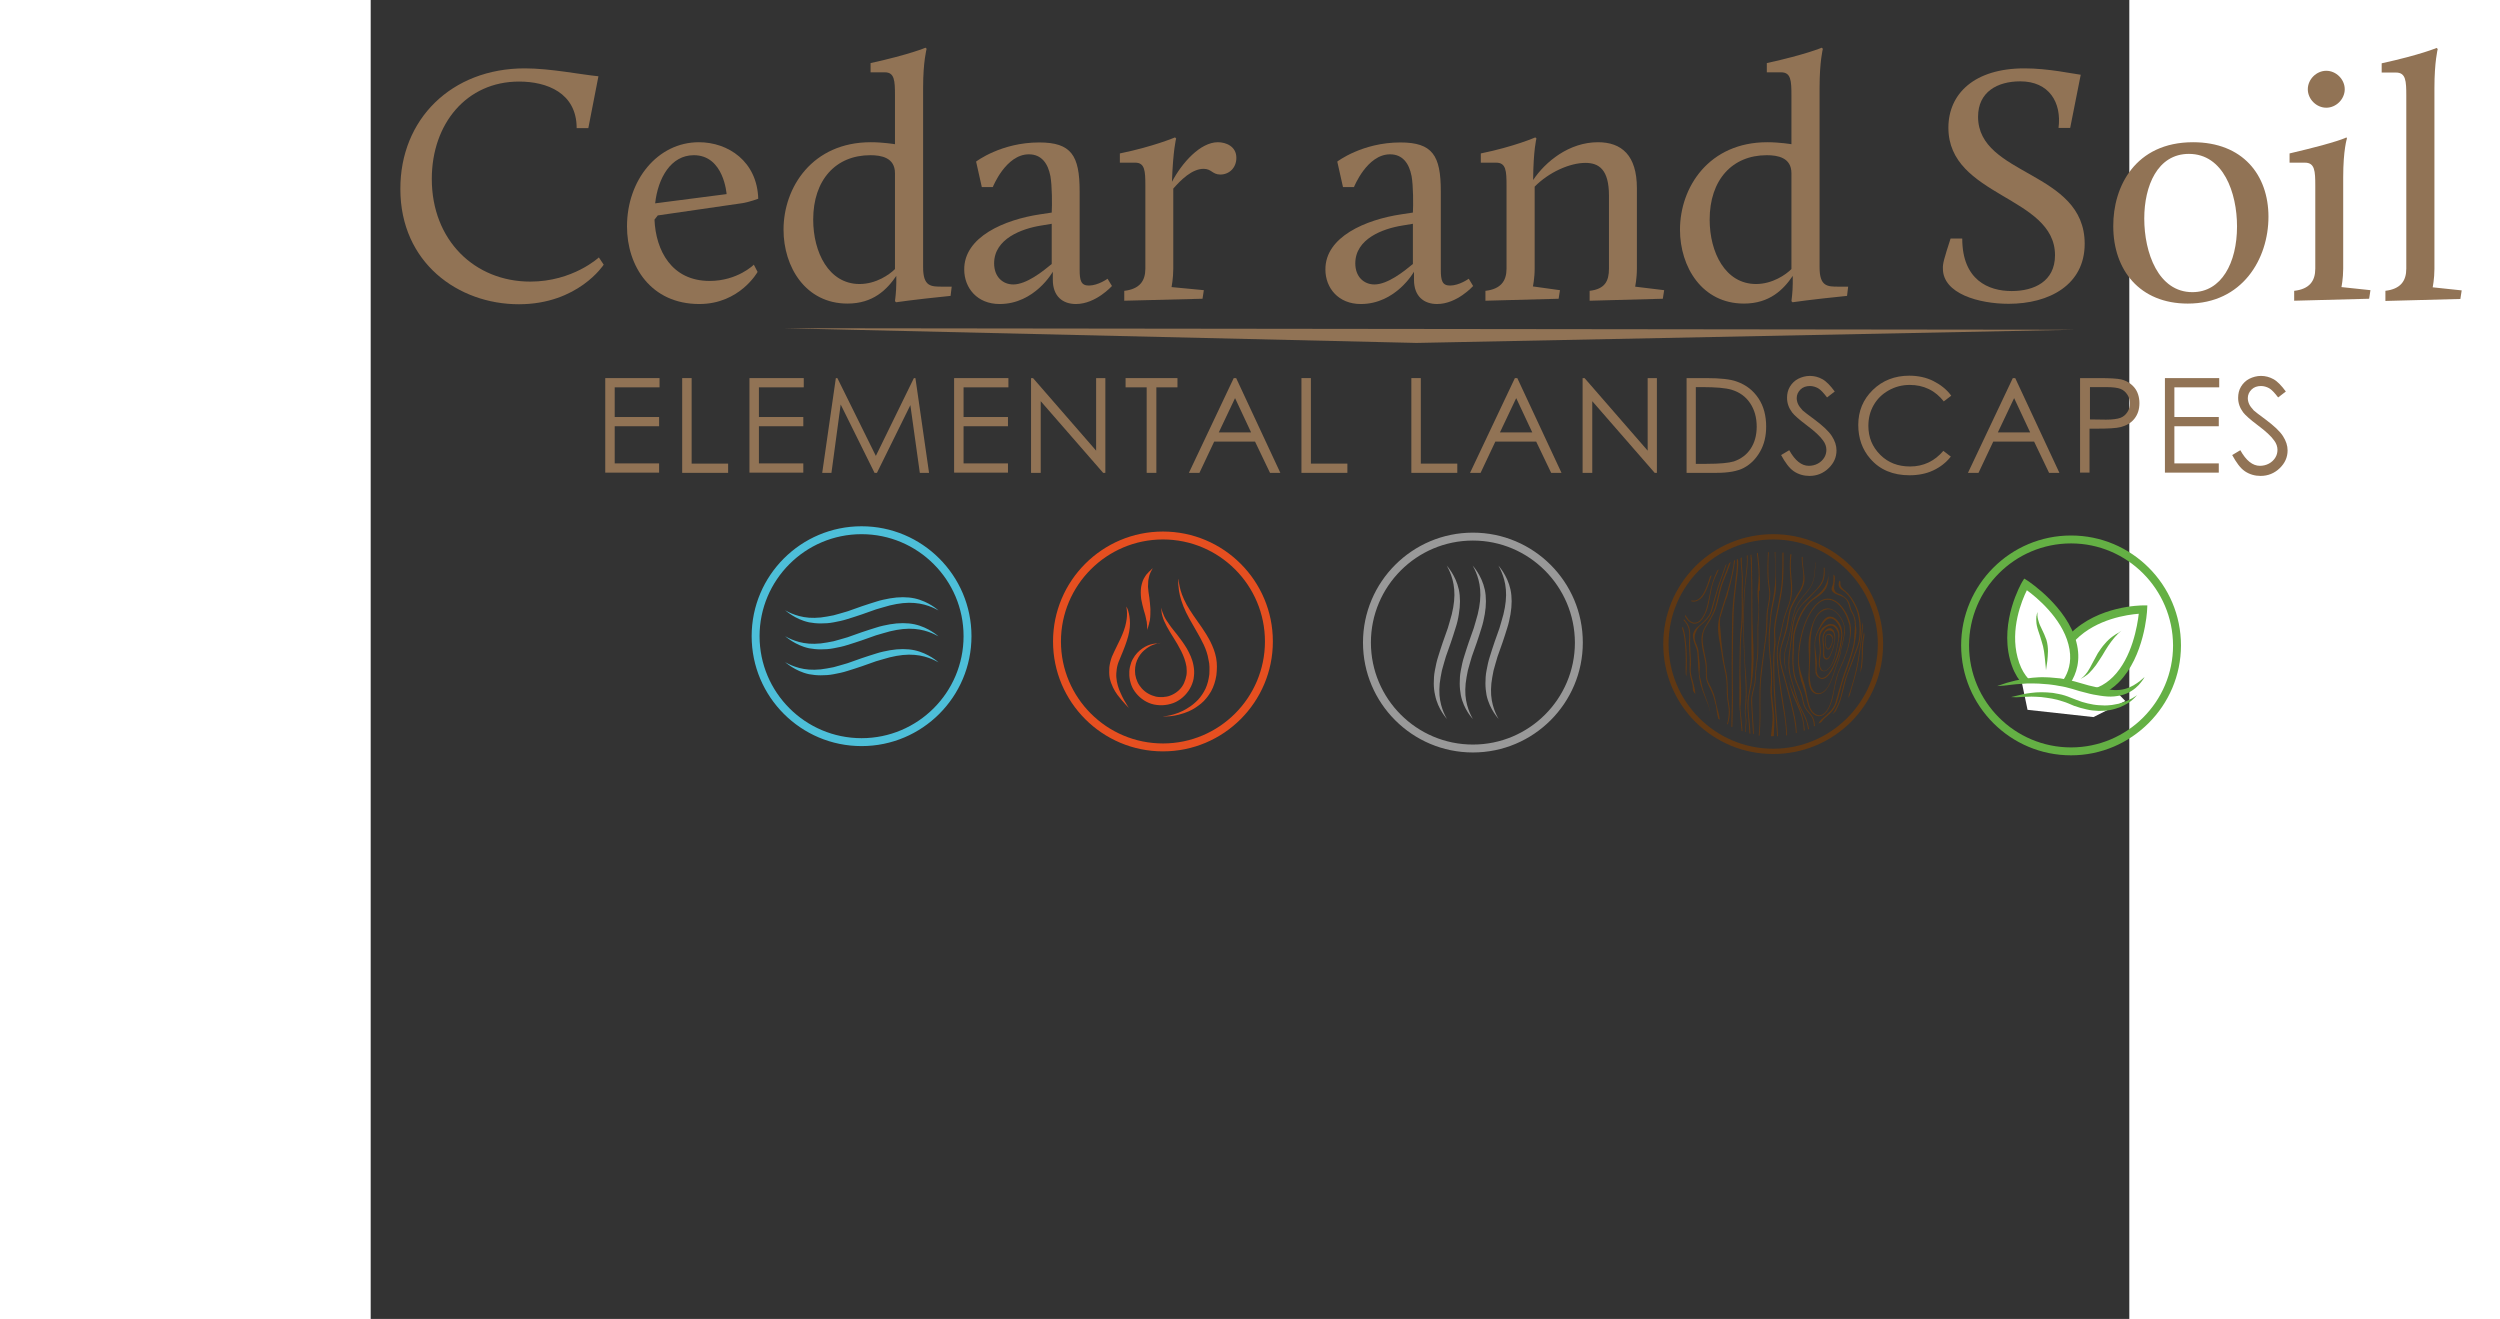 <?xml version="1.0" encoding="utf-8"?>
<!-- Generator: Adobe Illustrator 22.0.1, SVG Export Plug-In . SVG Version: 6.00 Build 0)  -->
<svg version="1.1" id="Layer_1" xmlns="http://www.w3.org/2000/svg" xmlns:xlink="http://www.w3.org/1999/xlink" x="0px" y="0px"
	 viewBox="10 170 800 600" width="290" height="153"  style="enable-background:new 0 0 1000 1000;" xml:space="preserve">
<rect x="10" y="170" width="800" height="600" fill="#333333" stroke="none"/>
<style type="text/css">
	.st0{fill:#917355;}
	.st1{fill:none;}
	.st2{fill:#999999;}
	.st3{fill:#E64F20;}
	.st4{fill:#4DBFD9;}
	.st5{fill:#603813;}
	.st6{fill:#64B044;}
	.st7{fill:#FFFFFF;}
</style>
<g>
	<g>
		<g>
			<path class="st0" d="M80.1,201.1c11.6,0,25.4,2.8,33.5,3.6l-4.6,23.6h-5.3c0-16.1-13.6-21.2-26.2-21.2
				c-23.9,0-39.7,19.2-39.7,44.3c0,27.9,19.5,46.7,44.8,46.7c19.4,0,31.2-11,31.2-11l2.2,3.3c0,0-11.6,18-38.6,18
				c-27.6,0-53.9-18.9-53.9-52.4C23.4,224.2,46.8,201.1,80.1,201.1z"/>
			<path class="st0" d="M159.3,234.7c13.3,0,26.5,8.7,27,25.7c0,0-4,1.5-7.1,2l-38.6,5.6l-1.5,1.9c0.6,14.1,7.8,27.9,25.1,27.9
				c12.7,0,20.1-7.4,20.1-7.4l1.7,3.3c0,0-8.1,14.6-26.5,14.6c-22,0-32.9-17.2-32.9-35.3C126.6,251.8,140.6,234.7,159.3,234.7z
				 M139.4,262.5l32.5-4.2c0,0-1.2-17.7-14.9-17.7C146.6,240.6,140.7,250.9,139.4,262.5z"/>
			<path class="st0" d="M237.5,234.7c5.6,0,11,0.9,11,0.9v-22.2c0-6.7-0.2-10.5-4.6-10.5h-6.5v-4.2c17.8-3.9,25-7,25-7l0.5,0.5
				c0,0-1.6,5.7-1.6,17.7v81.7c0,8.8,3.6,8.8,8.7,8.8h4.3l-0.5,4.2c-16.9,1.7-24.8,2.9-24.8,2.9l-0.5-0.5c0,0,0.6-4.3,0.6-8.2v-3.3
				c-4.2,6.2-10.5,12.6-22.2,12.6c-19.1,0-29.1-16.7-29.1-33.6C197.8,255.1,211,234.7,237.5,234.7z M248.5,292.4v-43.6
				c0-7.1-6.2-8.2-11.2-8.2c-15.8,0-26,11.3-26,29.3c0,14.9,7.1,29.3,21.1,29.3C239.9,299.2,246,294.9,248.5,292.4z"/>
			<path class="st0" d="M314.5,267.5l5.3-0.8c0.2-3.3,0.2-12.2-0.6-16.6c-1.1-5.7-4-9.9-9.8-9.9c-10.5,0-16.4,14.9-16.4,14.9h-5
				l-2.6-11.6c0,0,11.3-8.7,28.7-8.7c14.6,0,18.4,5.9,18.4,22.2v35.6c0,5,0.6,7.3,4.2,7.3c4.2,0,8.5-3.1,8.5-3.1l2,3.3
				c0,0-7.3,8.2-16.4,8.2c-5.9,0-10.5-3.4-10.5-11v-3.7c0,0-8.2,14.7-24.2,14.7c-10.2,0-16.1-7.3-16.1-15.7
				C279.9,277.7,298.4,269.9,314.5,267.5z M319.8,290.1v-18.3l-4.8,0.8c-8.8,1.4-21.4,6-21.4,17.2c0,6.2,4,9.6,8.7,9.6
				C308.3,299.4,315.7,293.5,319.8,290.1z"/>
			<path class="st0" d="M352.8,302.3c7-0.8,9.6-4.5,9.6-10.1v-37.7c0-6.7-0.2-10.5-4.6-10.5h-7v-4.2c15.2-3.1,25.1-7.3,25.1-7.3
				l0.5,0.5c0,0-1.4,5.1-1.9,19.7c4.6-8.7,12.9-18,20.9-18c3.7,0,8.4,1.9,8.4,7.1c0,4.6-3.3,7.6-7.3,7.6c-3.6,0-4-2.6-7.6-2.6
				c-5.3,0-10.4,5.1-13.8,9v36.4c0,4.6-0.8,8.4-0.8,8.4l14.7,1.4l-0.6,3.9l-35.6,0.9V302.3z"/>
			<path class="st0" d="M478.8,267.5l5.3-0.8c0.2-3.3,0.2-12.2-0.6-16.6c-1.1-5.7-4-9.9-9.8-9.9c-10.5,0-16.4,14.9-16.4,14.9h-5
				l-2.6-11.6c0,0,11.3-8.7,28.7-8.7c14.6,0,18.4,5.9,18.4,22.2v35.6c0,5,0.6,7.3,4.2,7.3c4.2,0,8.5-3.1,8.5-3.1l2,3.3
				c0,0-7.3,8.2-16.4,8.2c-5.9,0-10.5-3.4-10.5-11v-3.7c0,0-8.2,14.7-24.2,14.7c-10.2,0-16.1-7.3-16.1-15.7
				C444.2,277.7,462.7,269.9,478.8,267.5z M484.1,290.1v-18.3l-4.8,0.8c-8.8,1.4-21.4,6-21.4,17.2c0,6.2,4,9.6,8.7,9.6
				C472.6,299.4,480,293.5,484.1,290.1z"/>
			<path class="st0" d="M517.1,302.3c7-0.8,9.6-4.5,9.6-10.1v-37.7c0-6.7-0.2-10.5-4.7-10.5h-7v-4.2c15.2-3.1,24.8-7.3,24.8-7.3
				l0.5,0.5c0,0-1.4,5.1-1.5,18.9c5.6-8.4,16.4-17.2,29.5-17.2c10.7,0,17.7,5.9,17.7,20.9v36.6c0,4.6-0.8,8.2-0.8,8.2l13.2,1.6
				l-0.6,3.9l-33.3,0.9v-4.5c7-0.8,8.8-4.5,8.8-10.1v-33.2c0-11.8-4.5-14.9-10.7-14.9c-7.1,0-16.6,4.2-23.1,10.8v37.2
				c0,4.6-0.8,8.2-0.8,8.2L551,302l-0.6,3.9l-33.3,0.9V302.3z"/>
			<path class="st0" d="M645.3,234.7c5.6,0,11,0.9,11,0.9v-22.2c0-6.7-0.2-10.5-4.7-10.5h-6.5v-4.2c17.8-3.9,25-7,25-7l0.5,0.5
				c0,0-1.5,5.7-1.5,17.7v81.7c0,8.8,3.6,8.8,8.7,8.8h4.3l-0.5,4.2c-16.9,1.7-24.8,2.9-24.8,2.9l-0.5-0.5c0,0,0.6-4.3,0.6-8.2v-3.3
				c-4.2,6.2-10.5,12.6-22.2,12.6c-19.1,0-29.1-16.7-29.1-33.6C605.6,255.1,618.8,234.7,645.3,234.7z M656.3,292.4v-43.6
				c0-7.1-6.2-8.2-11.2-8.2c-15.8,0-26,11.3-26,29.3c0,14.9,7.1,29.3,21.1,29.3C647.7,299.2,653.8,294.9,656.3,292.4z"/>
			<path class="st0" d="M728.7,278.5h5.3c0,18.9,11.9,23.9,22.5,23.9c10.1,0,19.7-4.3,19.7-16.3c0-27-48.5-26.5-48.5-58
				c0-15.3,11.6-27,34.6-27c11,0,22.2,2.5,25.6,2.9l-4.8,24.2h-5.3c1.5-11.6-4.3-21.2-17.4-21.2c-10.4,0-19.2,4.8-19.2,16.1
				c0,27.1,48.5,24.5,48.5,57.8c0,18.6-16,27.3-34.6,27.3c-13.5,0-29.9-4.6-29.9-16C725.1,289.9,725.7,287.8,728.7,278.5z"/>
			<path class="st0" d="M839,234.7c22.6,0,34.3,14.9,34.3,33.9c0,19.2-11.9,39.5-36.7,39.5c-21.9,0-33.9-15.3-33.9-35.2
				C802.6,254.9,812.7,234.7,839,234.7z M838.7,302.9c13.2,0,20.3-13.3,20.3-29.9c0-15.3-6.2-33-21.9-33
				c-14.3,0-20.3,14.6-20.3,29.4C816.8,285,823.2,302.9,838.7,302.9z"/>
			<path class="st0" d="M885,302.3c7-0.8,9.6-4.5,9.6-10.1v-37.7c0-6.7-0.2-10.5-4.7-10.5h-7v-4.2c22.6-5.3,25.9-7.3,25.9-7.3
				l0.2,0.5c0,0-1.7,5.1-1.7,17.7v41.5c0,4.6-0.8,8.4-0.8,8.4l13.2,1.4l-0.6,3.9l-34.1,0.9V302.3z M891.2,210.6
				c0-4.5,3.9-8.4,8.4-8.4s8.4,3.9,8.4,8.4c0,4.5-3.9,8.4-8.4,8.4S891.2,215.1,891.2,210.6z"/>
			<path class="st0" d="M926.4,302.3c7-0.8,9.6-4.5,9.6-10.1v-78.7c0-6.7-0.2-10.5-4.7-10.5h-6.5v-4.2c17.8-3.9,25-7,25-7l0.5,0.5
				c0,0-1.5,5.7-1.5,17.7v82.3c0,4.6-0.8,8.4-0.8,8.4l13.2,1.4l-0.6,3.9l-34.1,0.9V302.3z"/>
		</g>
		<g>
			<path class="st0" d="M116.7,342h24.7v4.2H121v13.5h20.2v4.2H121v16.9h20.2v4.2h-24.5V342z"/>
			<path class="st0" d="M151.7,342h4.3v38.9h16.6v4.2h-20.9V342z"/>
			<path class="st0" d="M182.3,342H207v4.2h-20.4v13.5h20.2v4.2h-20.2v16.9h20.2v4.2h-24.5V342z"/>
			<path class="st0" d="M215.4,385.1l6.2-43.1h0.7l17.5,35.4l17.3-35.4h0.7l6.2,43.1h-4.2l-4.3-30.8l-15.2,30.8h-1.1L223.8,354
				l-4.2,31.1H215.4z"/>
			<path class="st0" d="M275.4,342h24.7v4.2h-20.4v13.5h20.2v4.2h-20.2v16.9h20.2v4.2h-24.5V342z"/>
			<path class="st0" d="M310.4,385.1V342h0.9l28.7,33v-33h4.2v43.1h-1l-28.4-32.6v32.6H310.4z"/>
			<path class="st0" d="M353.4,346.2V342H377v4.2h-9.6v38.9H363v-38.9H353.4z"/>
			<path class="st0" d="M403.7,342l20.1,43.1h-4.7l-6.8-14.2h-18.6l-6.7,14.2h-4.8l20.4-43.1H403.7z M403.2,351.1l-7.4,15.6h14.7
				L403.2,351.1z"/>
			<path class="st0" d="M433.4,342h4.3v38.9h16.6v4.2h-20.9V342z"/>
			<path class="st0" d="M483.4,342h4.3v38.9h16.6v4.2h-20.9V342z"/>
			<path class="st0" d="M531.6,342l20.1,43.1h-4.7l-6.8-14.2h-18.6l-6.7,14.2h-4.8l20.4-43.1H531.6z M531.1,351.1l-7.4,15.6h14.7
				L531.1,351.1z"/>
			<path class="st0" d="M561.3,385.1V342h0.9l28.7,33v-33h4.2v43.1h-1l-28.4-32.6v32.6H561.3z"/>
			<path class="st0" d="M608.6,385.1V342h8.9c6.4,0,11.1,0.5,14,1.6c4.2,1.5,7.4,4,9.8,7.6s3.5,7.9,3.5,12.9c0,4.3-0.9,8.1-2.8,11.4
				s-4.3,5.7-7.3,7.3s-7.2,2.3-12.5,2.3H608.6z M612.7,381h5c6,0,10.1-0.4,12.4-1.1c3.2-1.1,5.8-3,7.6-5.7s2.8-6.1,2.8-10.1
				c0-4.2-1-7.7-3-10.7s-4.8-5-8.4-6.1c-2.7-0.8-7.1-1.2-13.3-1.2h-3V381z"/>
			<path class="st0" d="M651.6,377l3.7-2.2c2.6,4.7,5.6,7.1,8.9,7.1c1.4,0,2.8-0.3,4.1-1s2.2-1.6,2.9-2.7s1-2.3,1-3.6
				c0-1.4-0.5-2.9-1.5-4.2c-1.3-1.9-3.8-4.2-7.4-6.9c-3.6-2.7-5.8-4.7-6.7-5.9c-1.5-2-2.3-4.2-2.3-6.6c0-1.9,0.4-3.6,1.3-5.1
				s2.2-2.8,3.8-3.6s3.4-1.3,5.3-1.3c2,0,3.9,0.5,5.7,1.5s3.6,2.9,5.6,5.6l-3.5,2.7c-1.6-2.1-3-3.6-4.1-4.2s-2.4-1-3.7-1
				c-1.7,0-3.2,0.5-4.3,1.6s-1.7,2.4-1.7,3.9c0,0.9,0.2,1.8,0.6,2.7s1.1,1.8,2.1,2.9c0.6,0.5,2.4,2,5.6,4.3c3.7,2.8,6.3,5.2,7.7,7.4
				s2.1,4.3,2.1,6.5c0,3.1-1.2,5.8-3.6,8.1s-5.3,3.5-8.7,3.5c-2.6,0-5-0.7-7.1-2.1S653.4,380.3,651.6,377z"/>
			<path class="st0" d="M729,350l-3.4,2.6c-1.9-2.4-4.1-4.3-6.8-5.6s-5.5-1.9-8.7-1.9c-3.4,0-6.6,0.8-9.6,2.5s-5.2,3.9-6.8,6.7
				s-2.4,5.9-2.4,9.4c0,5.3,1.8,9.6,5.4,13.2s8.1,5.3,13.6,5.3c6,0,11.1-2.4,15.1-7.1l3.4,2.6c-2.1,2.7-4.8,4.8-8,6.3
				s-6.8,2.2-10.8,2.2c-7.5,0-13.5-2.5-17.8-7.5c-3.7-4.2-5.5-9.4-5.5-15.4c0-6.3,2.2-11.6,6.6-15.9s10-6.5,16.6-6.5
				c4,0,7.7,0.8,10.9,2.4S726.9,347.1,729,350z"/>
			<path class="st0" d="M758.1,342l20.1,43.1h-4.7l-6.8-14.2h-18.6l-6.7,14.2h-4.8l20.4-43.1H758.1z M757.6,351.1l-7.4,15.6h14.7
				L757.6,351.1z"/>
			<path class="st0" d="M787.7,342h8.6c4.9,0,8.2,0.2,10,0.6c2.5,0.6,4.5,1.9,6,3.7s2.3,4.3,2.3,7.1c0,2.9-0.8,5.2-2.3,7.1
				s-3.6,3.1-6.3,3.8c-2,0.5-5.6,0.7-11,0.7h-3.1v20h-4.3V342z M792.1,346.2v14.6l7.3,0.1c2.9,0,5.1-0.3,6.5-0.8s2.4-1.4,3.2-2.6
				c0.8-1.2,1.2-2.5,1.2-4c0-1.4-0.4-2.8-1.2-4c-0.8-1.2-1.8-2.1-3.1-2.6s-3.4-0.8-6.3-0.8H792.1z"/>
			<path class="st0" d="M826.2,342h24.7v4.2h-20.4v13.5h20.2v4.2h-20.2v16.9h20.2v4.2h-24.5V342z"/>
			<path class="st0" d="M856.8,377l3.7-2.2c2.6,4.7,5.6,7.1,8.9,7.1c1.4,0,2.8-0.3,4.1-1s2.2-1.6,2.9-2.7s1-2.3,1-3.6
				c0-1.4-0.5-2.9-1.5-4.2c-1.3-1.9-3.8-4.2-7.4-6.9c-3.6-2.7-5.8-4.7-6.7-5.9c-1.5-2-2.3-4.2-2.3-6.6c0-1.9,0.4-3.6,1.3-5.1
				s2.2-2.8,3.8-3.6s3.4-1.3,5.3-1.3c2,0,3.9,0.5,5.7,1.5s3.6,2.9,5.6,5.6l-3.5,2.7c-1.6-2.1-3-3.6-4.1-4.2s-2.4-1-3.7-1
				c-1.7,0-3.2,0.5-4.3,1.6s-1.7,2.4-1.7,3.9c0,0.9,0.2,1.8,0.6,2.7s1.1,1.8,2.1,2.9c0.6,0.5,2.4,2,5.6,4.3c3.7,2.8,6.3,5.2,7.7,7.4
				s2.1,4.3,2.1,6.5c0,3.1-1.2,5.8-3.6,8.1s-5.3,3.5-8.7,3.5c-2.6,0-5-0.7-7.1-2.1S858.6,380.3,856.8,377z"/>
		</g>
		<polyline class="st0" points="785,320 198,319.3 485.8,326 		"/>
	</g>
	<g>
		<g>
			<path class="st1" d="M511.4,414.1c-26.6,0-48.2,21.6-48.2,48.2c0,26.6,21.6,48.2,48.2,48.2c26.6,0,48.2-21.6,48.2-48.2
				C559.5,435.7,538,414.1,511.4,414.1z"/>
			<path class="st2" d="M511.4,412.3c27.6,0,50,22.4,50,50c0,27.6-22.4,50-50,50c-27.6,0-50-22.4-50-50
				C461.4,434.7,483.8,412.3,511.4,412.3z M511.4,415.9c-25.6,0-46.4,20.8-46.4,46.4c0,25.6,20.8,46.4,46.4,46.4
				c25.6,0,46.4-20.8,46.4-46.4C557.7,436.7,536.9,415.9,511.4,415.9z"/>
		</g>
		<g>
			<g>
				<path class="st2" d="M523.1,497.1c0.1,0-2.9-4.3-3.4-10.9c-0.1-1.6-0.1-3.4,0.1-5.3c0.2-1.9,0.6-3.8,1-5.9
					c0.5-2,1.2-4.1,1.8-6.3c0.7-2.1,1.5-4.3,2.3-6.5c0.7-2.2,1.5-4.4,2.1-6.5c0.7-2.1,1.1-4.2,1.5-6.3c0.7-4.1,0.7-7.9,0-11.2
					c-1.4-6.5-5.5-10.9-5.5-10.9c-0.1,0,2.9,4.4,3.4,10.9c0.3,3.3-0.1,7.1-1.1,11.2c-0.5,2-1.2,4.1-1.8,6.3
					c-0.7,2.1-1.5,4.3-2.3,6.5c-0.7,2.2-1.5,4.4-2.1,6.5c-0.7,2.1-1.1,4.2-1.5,6.3c-0.4,2-0.5,4-0.5,5.9c0,1.9,0.2,3.6,0.5,5.3
					C519,492.8,523.2,497.1,523.1,497.1z"/>
			</g>
			<g>
				<path class="st2" d="M511.4,497.1c0.1,0-2.9-4.3-3.4-10.9c-0.1-1.6-0.1-3.4,0.1-5.3c0.2-1.9,0.6-3.8,1-5.9
					c0.5-2,1.2-4.1,1.8-6.3c0.7-2.1,1.5-4.3,2.3-6.5c0.7-2.2,1.5-4.4,2.1-6.5c0.7-2.1,1.1-4.2,1.5-6.3c0.7-4.1,0.7-7.9,0-11.2
					c-1.4-6.5-5.5-10.9-5.5-10.9c-0.1,0,2.9,4.4,3.4,10.9c0.3,3.3-0.1,7.1-1.1,11.2c-0.5,2-1.2,4.1-1.8,6.3
					c-0.7,2.1-1.5,4.3-2.3,6.5c-0.7,2.2-1.5,4.4-2.1,6.5c-0.7,2.1-1.1,4.2-1.5,6.3c-0.4,2-0.5,4-0.5,5.9c0,1.9,0.2,3.6,0.5,5.3
					C507.2,492.8,511.4,497.1,511.4,497.1z"/>
			</g>
			<g>
				<path class="st2" d="M499.6,497.1c0.1,0-2.9-4.3-3.4-10.9c-0.1-1.6-0.1-3.4,0.1-5.3c0.2-1.9,0.6-3.8,1-5.9
					c0.5-2,1.2-4.1,1.8-6.3c0.7-2.1,1.5-4.3,2.3-6.5c0.7-2.2,1.5-4.4,2.1-6.5c0.7-2.1,1.2-4.2,1.5-6.3c0.7-4.1,0.7-7.9,0-11.2
					c-1.4-6.5-5.5-10.9-5.5-10.9c-0.1,0,2.9,4.4,3.4,10.9c0.3,3.3-0.1,7.1-1.1,11.2c-0.5,2-1.2,4.1-1.8,6.3
					c-0.7,2.1-1.5,4.3-2.3,6.5c-0.7,2.2-1.5,4.4-2.1,6.5c-0.7,2.1-1.1,4.2-1.5,6.3c-0.4,2-0.5,4-0.5,5.9c0,1.9,0.2,3.6,0.6,5.3
					C495.5,492.8,499.7,497.1,499.6,497.1z"/>
			</g>
		</g>
	</g>
	<g>
		<g>
			<path class="st1" d="M418.6,461.8c0,26.6-21.6,48.2-48.2,48.2c-26.6,0-48.2-21.6-48.2-48.2c0-26.6,21.6-48.2,48.2-48.2
				C397,413.6,418.6,435.2,418.6,461.8z"/>
			<path class="st3" d="M370.4,511.8c-27.6,0-50-22.4-50-50c0-27.6,22.4-50,50-50c27.6,0,50,22.4,50,50
				C420.4,489.4,398,511.8,370.4,511.8z M370.4,415.4c-25.6,0-46.4,20.8-46.4,46.4c0,25.6,20.8,46.4,46.4,46.4
				c25.6,0,46.4-20.8,46.4-46.4C416.8,436.2,396,415.4,370.4,415.4z"/>
		</g>
		<g>
			<g>
				<path class="st3" d="M369.7,462.4c0,0-0.4,0.1-1.1,0.2c-0.7,0.1-1.7,0.4-2.9,0.8c-1.2,0.5-2.5,1.3-3.8,2.4
					c-1.3,1.1-2.5,2.7-3.3,4.6c-0.8,1.9-1.1,4.1-0.8,6.5c0.2,1.1,0.5,2.2,1,3.3c0.5,1.1,1.2,2.1,2,3c1.6,1.8,3.9,3.1,6.4,3.7
					c0.6,0.1,1.3,0.2,1.9,0.2l0.5,0l0.1,0c0,0-0.1,0-0.1,0l0,0l0.1,0l0.3,0c0.3,0,0.8,0,1.1-0.1l0.9-0.1l0.9-0.2
					c0.6-0.2,1.2-0.4,1.8-0.7c2.3-1.1,4.3-3,5.3-5.3c0.5-1.1,0.9-2.4,1.1-3.6c0.2-1.2,0.1-2.6,0-3.8c-0.4-2.5-1.3-4.9-2.4-7.1
					c-1.1-2.2-2.3-4.2-3.5-6.1c-2.4-3.8-4.3-7.1-5-9.7c-0.4-1.3-0.5-2.3-0.5-3c0-0.4,0-0.6,0-0.8c0-0.2,0-0.3,0-0.3s0,0.4,0.2,1.1
					c0.1,0.7,0.5,1.6,1,2.8c0.5,1.2,1.4,2.5,2.4,3.9c1,1.5,2.3,3,3.7,4.8c1.4,1.8,2.8,3.7,4.2,6c1.3,2.3,2.6,4.9,3.1,7.9
					c0.3,1.6,0.4,3,0.2,4.7c-0.1,1.6-0.6,3.2-1.3,4.7c-1.4,3-3.9,5.6-6.9,7.1c-0.8,0.4-1.6,0.7-2.4,0.9l-1.2,0.3l-1.3,0.2
					c-0.5,0.1-0.8,0-1.2,0.1l-0.3,0l-0.1,0l-0.2,0l-0.1,0l-0.6,0c-0.8,0-1.7-0.2-2.5-0.3c-3.3-0.7-6.1-2.6-8.1-5
					c-1-1.2-1.8-2.5-2.3-3.9c-0.5-1.4-0.8-2.8-0.9-4.3c0-0.3,0-0.6,0-1l0-0.2l0-0.2l0-0.1l0-0.5c0-0.7,0.2-1.3,0.3-2
					c0.3-1.3,0.7-2.5,1.3-3.5c1.1-2.1,2.7-3.7,4.3-4.8c1.6-1.1,3.1-1.7,4.4-2c1.3-0.3,2.4-0.3,3.1-0.3
					C369.4,462.4,369.7,462.4,369.7,462.4z"/>
				<path class="st3" d="M365.7,428.6c0,0-0.2,0.4-0.6,1.1c-0.2,0.3-0.4,0.8-0.6,1.3c-0.2,0.5-0.4,1-0.5,1.7c-0.1,0.3-0.1,0.6-0.2,1
					c-0.1,0.3-0.1,0.7-0.1,1c-0.1,0.7,0,1.4-0.1,2.2c0.1,1.5,0.3,3.2,0.6,4.9c0.2,1.7,0.4,3.5,0.5,5.2c0,1.7,0,3.4-0.2,4.8
					c-0.1,0.3-0.1,0.7-0.2,1c-0.1,0.3-0.2,0.6-0.2,0.9c-0.1,0.5-0.3,1-0.4,1.4c-0.3,0.7-0.4,1.2-0.4,1.2c0,0.1-0.1,0.2-0.1,0.2
					s0-0.1,0-0.2c0,0,0-0.5,0-1.2c0-0.4,0-0.9-0.1-1.4c0-0.5-0.1-1.1-0.3-1.8c-0.2-1.3-0.6-2.8-1.1-4.3c-0.4-1.6-0.9-3.3-1.2-5.1
					c-0.2-1.8-0.3-3.8,0-5.6c0.2-0.9,0.4-1.8,0.7-2.6c0.2-0.4,0.3-0.8,0.5-1.1c0.2-0.3,0.4-0.7,0.6-1c0.3-0.6,0.8-1.1,1.2-1.5
					c0.2-0.2,0.4-0.4,0.5-0.6c0.2-0.2,0.4-0.3,0.5-0.4C365.3,428.8,365.7,428.5,365.7,428.6c0-0.1,0.1-0.2,0.1-0.2
					C365.8,428.4,365.8,428.5,365.7,428.6z"/>
				<path class="st3" d="M353.8,445.9c0,0,0.1,0.2,0.2,0.5c0.1,0.2,0.2,0.4,0.3,0.6c0.1,0.3,0.2,0.5,0.3,0.9
					c0.4,1.3,0.8,3.3,0.8,5.7c0,2.4-0.5,5.2-1.5,8.1c-0.9,2.8-2.2,5.8-3.3,8.5c-0.6,1.3-1,2.7-1.2,4c-0.2,1.4-0.3,2.7-0.2,4
					c0.2,2.6,1,5.1,2,7.2c0.9,2.1,1.9,3.8,2.6,4.9c0.7,1.1,1.1,1.8,1.1,1.8c0.1,0.1,0.1,0.2,0.2,0.2c-0.1-0.1-0.1-0.1-0.2-0.2
					c0,0-0.5-0.6-1.5-1.6c-0.9-1-2.2-2.4-3.7-4.4c-1.4-1.9-2.8-4.5-3.5-7.6c-0.3-1.6-0.3-3.2-0.2-4.9c0.2-1.7,0.6-3.3,1.2-4.9
					c1.3-3,2.7-5.6,3.9-8.2c1.2-2.6,2.1-5,2.5-7.2c0.5-2.2,0.5-4.1,0.4-5.4c-0.1-0.7-0.1-1.2-0.2-1.5
					C353.8,446.2,353.8,446,353.8,445.9c-0.1-0.2-0.2-0.3-0.2-0.3S353.7,445.8,353.8,445.9z"/>
				<path class="st3" d="M377.5,433.4c0,0,0,0.3,0.1,0.9c0.1,0.6,0.1,1.4,0.4,2.5c0.4,2.1,1.4,5,3.2,8.3c1.8,3.2,4.3,6.7,7,10.5
					c2.6,3.9,5.4,8.4,6.4,13.7c0.5,2.6,0.4,5.3,0.1,7.9c-0.4,2.6-1.2,5.1-2.4,7.3c-1.3,2.2-2.8,4.1-4.5,5.5
					c-1.7,1.4-3.5,2.6-5.3,3.4c-3.5,1.6-6.7,2.2-8.8,2.4c-2.2,0.2-3.4,0.1-3.4,0.1c-0.2,0-0.3,0-0.4,0c0.1,0,0.3,0,0.4,0
					c0,0,0.3,0,0.9-0.1c0.6,0,1.4-0.2,2.5-0.4c2.1-0.5,5.1-1.4,8.1-3.4c1.6-0.9,3.1-2.2,4.5-3.6c1.4-1.5,2.6-3.3,3.5-5.2
					c0.9-2,1.4-4.1,1.7-6.4c0.1-2.3,0.2-4.6-0.4-6.8c-0.7-4.6-3.1-8.8-5.4-12.8c-2.3-4-4.6-7.8-6-11.4c-1.4-3.6-2.1-6.7-2.2-8.9
					c-0.2-1.1-0.1-2-0.1-2.5C377.4,433.8,377.4,433.4,377.5,433.4c-0.1-0.2-0.1-0.4-0.1-0.6C377.4,433,377.4,433.2,377.5,433.4z"/>
			</g>
		</g>
	</g>
	<g>
		<g>
			<path class="st1" d="M281.5,459.4c0,26.6-21.6,48.2-48.2,48.2c-26.6,0-48.2-21.6-48.2-48.2c0-26.6,21.6-48.2,48.2-48.2
				C260,411.2,281.5,432.8,281.5,459.4z"/>
			<path class="st4" d="M233.3,509.4c-27.6,0-50-22.4-50-50c0-27.6,22.4-50,50-50c27.6,0,50,22.4,50,50
				C283.3,487,260.9,509.4,233.3,509.4z M233.3,413c-25.6,0-46.4,20.8-46.4,46.4c0,25.6,20.8,46.4,46.4,46.4
				c25.6,0,46.4-20.8,46.4-46.4C279.7,433.8,258.9,413,233.3,413z"/>
		</g>
		<g>
			<g>
				<g>
					<path class="st4" d="M198.5,447.6c0-0.1,4.3,2.9,10.9,3.4c1.6,0.1,3.4,0.1,5.3-0.1c1.9-0.2,3.8-0.6,5.9-1
						c2-0.5,4.1-1.2,6.3-1.8c2.1-0.7,4.3-1.5,6.5-2.3c2.2-0.7,4.4-1.5,6.5-2.1c2.1-0.7,4.2-1.1,6.3-1.5c4.1-0.7,7.9-0.7,11.2,0
						c6.5,1.4,10.9,5.5,10.9,5.5c0,0.1-4.4-2.9-10.9-3.4c-3.3-0.3-7.1,0.1-11.2,1.1c-2,0.5-4.1,1.2-6.3,1.8
						c-2.1,0.7-4.3,1.5-6.5,2.3c-2.2,0.7-4.4,1.5-6.5,2.1c-2.1,0.7-4.2,1.1-6.3,1.5c-2,0.4-4,0.5-5.9,0.5c-1.9,0-3.6-0.2-5.3-0.5
						C202.9,451.7,198.5,447.5,198.5,447.6z"/>
				</g>
				<g>
					<path class="st4" d="M198.5,459.4c0-0.1,4.3,2.9,10.9,3.4c1.6,0.1,3.4,0.1,5.3-0.1c1.9-0.2,3.8-0.6,5.9-1
						c2-0.5,4.1-1.2,6.3-1.8c2.1-0.7,4.3-1.5,6.5-2.3c2.2-0.7,4.4-1.5,6.5-2.1c2.1-0.7,4.2-1.1,6.3-1.5c4.1-0.7,7.9-0.7,11.2,0
						c6.5,1.4,10.9,5.5,10.9,5.5c0,0.1-4.4-2.9-10.9-3.4c-3.3-0.3-7.1,0.1-11.2,1.1c-2,0.5-4.1,1.2-6.3,1.8
						c-2.1,0.7-4.3,1.5-6.5,2.3c-2.2,0.7-4.4,1.5-6.5,2.1c-2.1,0.7-4.2,1.1-6.3,1.5c-2,0.4-4,0.5-5.9,0.5c-1.9,0-3.6-0.2-5.3-0.5
						C202.9,463.5,198.5,459.3,198.5,459.4z"/>
				</g>
				<g>
					<path class="st4" d="M198.5,471.2c0-0.1,4.3,2.9,10.9,3.4c1.6,0.1,3.4,0.1,5.3-0.1c1.9-0.2,3.8-0.6,5.9-1
						c2-0.5,4.1-1.2,6.3-1.8c2.1-0.7,4.3-1.5,6.5-2.3c2.2-0.7,4.4-1.5,6.5-2.1c2.1-0.7,4.2-1.1,6.3-1.5c4.1-0.7,7.9-0.7,11.2,0
						c6.5,1.4,10.9,5.5,10.9,5.5c0,0.1-4.4-2.9-10.9-3.4c-3.3-0.3-7.1,0.1-11.2,1.1c-2,0.5-4.1,1.2-6.3,1.8
						c-2.1,0.7-4.3,1.5-6.5,2.3c-2.2,0.7-4.4,1.5-6.5,2.1c-2.1,0.7-4.2,1.1-6.3,1.5c-2,0.4-4,0.5-5.9,0.5c-1.9,0-3.6-0.2-5.3-0.5
						C202.9,475.3,198.5,471.1,198.5,471.2z"/>
				</g>
			</g>
		</g>
	</g>
	<g>
		<g>
			<path class="st5" d="M648,513c-13.4,0-25.9-5.2-35.4-14.6c-9.4-9.4-14.6-22-14.6-35.4c0-13.4,5.2-25.9,14.6-35.4
				c9.4-9.4,22-14.6,35.4-14.6c13.4,0,25.9,5.2,35.4,14.6c9.4,9.4,14.6,22,14.6,35.4c0,13.4-5.2,25.9-14.6,35.4
				C673.9,507.8,661.4,513,648,513z M648,415.4c-26.2,0-47.6,21.3-47.6,47.6c0,26.2,21.3,47.6,47.6,47.6c26.2,0,47.6-21.3,47.6-47.6
				C695.6,436.8,674.3,415.4,648,415.4z"/>
		</g>
		<g>
			<path class="st5" d="M674.7,459c-0.5-0.7-1.4-0.9-2.1-0.5c-0.7,0.3-0.9,1.2-1,1.8c-0.1,1-0.1,1.9,0,2.9c0.1,0.9,0.8,3.2,2.1,1.9
				c0.6-0.6,0.8-1.4,1.1-2.2c0.2-0.6,0.4-1.3,0.3-2C675.2,460.2,675.2,459.6,674.7,459z M673.5,464.8c-0.6,0.7-1.1,0.1-1.3-0.5
				c-0.3-0.8-0.4-1.7-0.4-2.5c0-0.7,0-1.4,0.2-2.1c0.5-1.6,2-1,2.6,0C675.5,461,674.4,463.6,673.5,464.8z"/>
			<path class="st5" d="M675.8,457.6c0-0.2-0.1-0.3-0.2-0.5c0-0.2-0.1-0.3-0.3-0.5c-0.3-0.4-0.7-0.7-1.2-0.8c0,0,0,0,0,0
				c0-0.1-0.1-0.1-0.3,0c-0.9,0-2,0.6-2.4,1.5c-1,1.3-1.1,3.2-0.9,4.9c0.2,1.6,0.4,3.1,0.2,4.7c-0.1,1.1-0.1,2.4,1,3
				c1.6,0.8,2.6-2.2,3-3.2c0.6-1.5,1.1-3,1.3-4.7C676.3,460.4,676.4,458.9,675.8,457.6z M674.1,455.8
				C674.1,455.8,674.1,455.8,674.1,455.8C674.1,455.8,674.1,455.8,674.1,455.8C674.1,455.8,674.1,455.8,674.1,455.8z M675.9,460.6
				c0,0.2,0,0.4,0,0.6c-0.1,1.2-0.4,2.4-0.8,3.6c-0.3,0.9-0.6,1.8-1,2.7c-0.3,0.7-0.8,1.8-1.6,2c-0.6,0.1-1-0.5-1.2-1
				c-0.2-0.6-0.1-1.3-0.1-1.9c0.1-1.4,0-2.8-0.2-4.2c-0.1-0.7-0.2-1.5-0.1-2.2c0-0.3,0.1-0.6,0.1-0.9c0.1-0.5,0.3-1,0.6-1.5
				c0.7-1.1,2.1-1.3,3.2-0.6C675.8,457.9,675.9,459.5,675.9,460.6z"/>
			<path class="st5" d="M678.1,459.3c0-0.2,0-0.4,0-0.7c-0.1-1.6-0.6-3.1-1.9-4.1c-0.2-0.2-0.5-0.3-0.8-0.4
				c-0.5-0.2-1.1-0.2-1.7-0.2c-0.7,0.1-1.3,0.4-1.9,0.7c-0.3,0.2-0.6,0.4-0.8,0.6c-0.5,0.3-0.9,0.8-1.2,1.3c-0.7,0.9-0.9,2-1,3.1
				c-0.1,0.9,0,1.8,0.1,2.6c0.1,1.3,0.3,2.6,0.3,4c0,1.4-0.3,2.7-0.4,4.1c-0.2,1.7,0,5.5,2.7,5c1-0.2,1.9-1.1,2.5-1.9
				c0.8-1.1,1.4-2.2,1.8-3.5c0.8-2.1,1.2-4.3,1.6-6.4c0.1-0.7,0.3-1.4,0.4-2.1c0.1-0.3,0.1-0.6,0.1-1
				C678.1,460.1,678.1,459.7,678.1,459.3z M677.2,463.1c-0.3,1.7-0.6,3.3-1.1,5c-0.4,1.6-1,3.1-1.8,4.5c-0.6,1-1.5,2.1-2.7,2.5
				c-1.5,0.5-2.2-1.5-2.4-2.6c-0.1-1.4,0.1-2.7,0.3-4.1c0.2-1.2,0.2-2.4,0.1-3.5c-0.1-0.8-0.2-1.5-0.2-2.3c-0.1-1.6-0.3-3.1,0.4-4.6
				c0.7-1.4,1.9-2.8,3.5-3.3c2-0.6,3.5,1.2,4.1,2.9c0.1,0.3,0.2,0.6,0.2,0.9c0,0.1,0,0.2,0,0.3C677.7,460.2,677.5,461.7,677.2,463.1
				z"/>
			<path class="st5" d="M679,455.4c-0.7-2.1-2.4-4.6-4.9-4.9c-2.2-0.2-3.7,2.2-4.5,3.8c-1.3,2.4-2.5,4.7-2.7,7.5
				c-0.1,1.5-0.1,3,0,4.5c0.1,2.8,0.4,5.7,0.3,8.4c0,0.9,0,1.7,0.5,2.5c0.2,0.4,0.6,0.8,1,1c0.3,0.3,0.7,0.5,1.1,0.6
				c1.9,0.5,3.6-1.8,4.5-3.1c0.7-1,1.1-2,1.6-3.1c0.7-1.7,1.5-3.4,2-5.2c0.7-2.3,1.2-4.7,1.4-7.1c0-0.3,0.1-0.5,0.1-0.8
				C679.5,458.1,679.4,456.8,679,455.4z M676.8,469.2c-1,2.6-2,5.4-3.8,7.5c-0.7,0.8-1.6,1.6-2.7,1.7c-1.5,0.1-2.3-1.7-2.5-2.9
				c-0.1-0.7,0-1.4,0-2.1c0.1-1,0.1-1.9,0-2.9c-0.1-1.8-0.4-3.6-0.6-5.3c-0.2-1.5-0.2-3,0.1-4.5c0.3-1.5,0.9-2.9,1.6-4.2
				c0-0.1,0.1-0.1,0.1-0.2c0.2-0.3,0.4-0.6,0.6-0.9c0.4-0.6,0.7-1.2,1.1-1.7c0.8-1.1,1.8-2.3,3.3-2.4c1.6,0,3,1.7,3.7,3
				c0.4,0.7,0.8,1.6,1,2.4c0.1,0.4,0.2,0.9,0.2,1.3c0,0.1,0,0.3,0.1,0.4C678.8,462,678.1,465.7,676.8,469.2z"/>
			<path class="st5" d="M678,449.8c-1.5-1.9-3.8-3.5-6.3-2.9c-2.4,0.6-4,2.8-5,4.9c-1.1,2.4-1.9,5.2-2.3,7.8
				c-0.6,3.7-0.1,7.4-0.1,11.1c0,1.9-0.1,3.8-0.2,5.7c-0.1,1.2-0.1,2.3,0,3.5c0.2,1.9,0.7,4.2,2.4,5.3c1.5,1.1,3.5,0.5,4.8-0.6
				c1.6-1.4,2.5-3.4,3.3-5.3c1-2.4,1.7-4.9,2.6-7.4c0.6-1.6,1.2-3.3,1.5-5c0-0.2,0.1-0.3,0.1-0.5c0-0.1,0-0.1,0-0.2
				c0.2-1,0.4-2,0.7-2.9c0.1-0.2,0.1-0.5,0.2-0.7c0-0.1,0.1-0.3,0.1-0.4c0-0.1,0-0.1,0-0.1c0.3-1.4,0.6-2.7,0.8-4.1
				C680.9,454.9,679.8,452.1,678,449.8z M679.7,461.2c-0.1,0.5-0.2,1-0.3,1.5c-0.5,1.5-0.7,3-1,4.5c-0.4,1.8-1.1,3.6-1.7,5.4
				c-0.9,2.6-1.7,5.3-2.8,7.8c-0.9,2-2.3,4.4-4.6,4.9c-2.6,0.5-3.9-2-4.3-4.1c-0.9-4.4-0.1-9.5-0.1-13.9c0-5.8-0.2-18,7.1-20
				c3.8-1.1,6.8,3.4,7.9,6.4C680.7,456.1,680.3,458.7,679.7,461.2z"/>
			<path class="st5" d="M682.6,452.1c-0.7-2.3-1.9-4.4-3.4-6.2c-1.3-1.6-2.9-2.9-4.9-3.4c-2-0.5-4,0.1-5.6,1.4
				c-2.2,1.7-3.7,4.1-5,6.6c-1.3,2.6-2.3,5.5-3,8.4c-0.7,2.8-1.1,5.7-1.3,8.6c-0.1,1.5-0.2,3-0.1,4.5c0,0.5,0.1,0.9,0.2,1.4
				c0,0,0,0,0,0c0.1,1,0.3,2,0.4,2.9c0.1,0.8,0.4,1.6,0.6,2.4c0.1,0.3,0.1,0.7,0.2,1c0,0.2,0.1,0.4,0.2,0.5c0.2,0.6,0.4,1.2,0.6,1.8
				c0.6,1.7,1.1,3.4,1.5,5.2c0.4,2,0.8,4,1.8,5.8c1,1.8,3.1,3.4,5.2,2.6c2-0.7,3.2-3,4-4.8c1.2-2.8,1.6-6,2.2-9
				c0.4-1.8,0.8-3.5,1.3-5.2c0.6-1.8,1.5-3.4,2.2-5.1c1.4-3.3,2.6-6.7,3.2-10.2C683.5,458.3,683.7,454.9,682.6,452.1z M682.4,462.4
				c-0.7,3.6-2.1,7.1-3.6,10.4c-0.7,1.6-1.4,3.2-1.9,4.9c-0.5,1.7-0.9,3.5-1.2,5.3c-0.6,2.9-1.1,5.9-2.4,8.6c-0.9,1.8-2.6,4.3-5,3.7
				c-2.7-0.7-3.8-3.8-4.3-6.1c-0.1-0.4-0.2-0.8-0.3-1.2c0,0,0-0.1,0-0.1c-0.1-0.4-0.2-0.9-0.3-1.3c-0.3-1.7-0.6-3.4-1.1-5.1
				c-0.8-2.7-1.8-5.4-2.3-8.2c0-0.1,0-0.3-0.1-0.4c-0.1-0.5-0.1-1-0.2-1.6c-0.2-2.9,0.3-5.9,0.7-8.8c0.5-3,1.2-5.9,2.3-8.8
				c1-2.8,2.5-5.4,4.4-7.7c1.5-1.8,3.6-3.4,6.1-3.2c3.3,0.2,5.7,3.2,7.2,5.8c0.9,1.5,1.5,3.2,2,4.9c0.1,0.4,0.2,0.8,0.3,1.1
				c0.1,0.8,0.1,1.6,0.2,2.4C683,458.7,682.8,460.6,682.4,462.4z"/>
			<path class="st5" d="M685.8,456c0-0.5-0.1-1-0.2-1.5c0-1.1-0.1-2.3-0.4-3.4c-0.4-1.7-1.6-3.1-2-4.8c-0.3-1.3-0.7-2.6-1.6-3.7
				c-0.5-0.6-1.1-1-1.7-1.4c-0.2-0.2-0.5-0.4-0.8-0.6c-0.6-0.3-1.2-0.4-1.8-0.7c-1-0.5-1.6-1.3-1.6-2.4c0-1,0.2-2,0.3-3
				c0.1-0.8,0.1-1.7,0-2.5c-0.2-0.2-0.4-0.4-0.6-0.6c0,0.8,0.1,1.6,0,2.4c0,0.8-0.1,1.5-0.3,2.2c-0.2,0.5-0.4,1-0.5,1.6
				c-0.2,1.3,0.9,2.1,1.9,2.6c1.4,0.7,3,0.9,4.2,2c1.2,1.1,1.6,2.6,2,4.1c0.3,1.2,0.9,2.2,1.5,3.3c0.5,1,0.7,2,0.9,3.1
				c-0.1,0.6,0,1.2,0.1,1.7c0,1.1-0.1,2.3-0.2,3.4c-0.1,1.2-0.2,2.4-0.2,3.6c-0.1,0.4-0.1,0.7-0.2,1.1c0,0.3-0.1,0.5-0.1,0.8
				c-0.3,1.5-0.8,3-1.2,4.5c-1.1,3.6-2.6,7.1-3.7,10.6c-1.2,3.7-2.2,7.5-3.3,11.3c-0.9,3-3.4,4.9-5.6,6.9c-0.9,0.7-1.7,1.6-2.1,2.6
				c0.4-0.2,0.8-0.5,1.3-0.7c0.1-0.1,0.1-0.2,0.2-0.3c0.3-0.4,0.6-0.8,0.9-1.1c0,0,0,0,0.1-0.1c2.2-1.9,4.4-3.6,5.5-6.4
				c0.7-1.7,1.1-3.6,1.6-5.4c0.5-1.9,1.1-3.8,1.6-5.7c1.2-3.8,2.7-7.5,3.9-11.3c0.3-1.1,0.6-2.1,0.9-3.2c0,0,0,0,0-0.1
				c0.1-0.4,0.2-0.8,0.3-1.2c0.1-0.4,0.2-0.8,0.2-1.1c0.1-0.3,0.1-0.5,0.1-0.8c0.2-0.7,0.3-1.4,0.4-2.2
				C685.8,458.5,685.9,457.3,685.8,456z"/>
			<path class="st5" d="M687.5,460.9c-0.3,1.7-0.8,3.2-1.4,4.8c-0.7,1.8-1.3,3.6-2,5.4c-0.7,1.8-1.4,3.5-2.1,5.3
				c-1.3,3.4-1.9,7-2.9,10.5c-0.5,1.7-1,3.3-1.8,4.8c-0.2,0.4-0.4,0.8-0.6,1.2c-0.1,0.2-0.2,0.5-0.3,0.7c-0.5,0.4-0.9,0.9-1.4,1.3
				c0.1-0.2,0.2-0.4,0.4-0.6c1.4-2.4,2.6-4.8,3.3-7.4c0.9-3.5,1.5-7.1,2.9-10.5c1.4-3.5,2.7-7.1,4-10.7c0.6-1.6,1.2-3.2,1.4-4.8
				c0.3-1.7,0.3-3.5,0.3-5.2c-0.1-3.1-0.5-6.1-1.7-9c-1.2-2.8-2.8-5.5-5.1-7.5c-0.8-0.7-2.1-1.2-2.5-2.3c-0.4-0.8-0.2-1.6,0-2.4
				c0-0.1,0.1-0.3,0.1-0.4c0.2,0.2,0.3,0.4,0.5,0.5c-0.1,0.8-0.1,1.6,0.4,2.4c0.5,0.8,1.3,1.4,2,2c0.4,0.3,0.7,0.6,1,0.9
				c0.1,0.2,0.3,0.3,0.4,0.5c1.7,2,3,4.3,4,6.8c1.1,2.8,1.4,5.8,1.5,8.8C687.9,457.7,687.8,459.3,687.5,460.9z"/>
			<path class="st5" d="M688.8,454.4C688.8,454.4,688.8,454.4,688.8,454.4c-0.1,2.8-0.4,5.5-0.8,8.3c-0.5,3.8-1,7.6-1.8,11.3
				c-0.8,3.7-1.9,7.3-3,10.9c-0.1,0.5-0.3,0.9-0.4,1.4c0,0,0,0,0,0c-0.3,0.4-0.5,0.8-0.8,1.2c0.9-2.8,1.8-5.7,2.6-8.5
				c1-3.7,1.8-7.4,2.3-11.1c0.6-3.8,1.2-7.6,1.4-11.4c0.1-1.1,0.2-2.3,0.2-3.4C688.6,453.4,688.7,453.9,688.8,454.4z"/>
			<path class="st5" d="M689.5,459.1c-0.1,0.7-0.3,1.5-0.4,2.2c-0.4,2.9-0.2,5.7-0.4,8.6c-0.1,1.1-0.2,2.2-0.3,3.4c0,0,0,0,0,0
				c-0.2,0.9-0.5,1.8-0.8,2.7c0.4-3,0.8-6.1,0.7-9.1c0-1.5,0-2.9,0.2-4.4c0.1-1.3,0.4-2.6,0.6-3.9c0.1-0.3,0.1-0.7,0.2-1
				C689.4,458,689.5,458.5,689.5,459.1z"/>
			<path class="st5" d="M673.4,429.8c-0.1,1-0.1,1.9-0.2,2.8c-0.1,1.2-0.2,2.5-0.6,3.7c-0.6,1.8-1.7,3.1-3.2,4.3
				c-1,0.8-2.1,1.5-3.1,2.2c-1.3,1-2.5,2.2-3.4,3.5c-1.8,2.5-3.1,5.4-4.1,8.4c-0.6,1.7-1.1,3.4-1.2,5.2c-0.2,1.8-0.1,3.7-0.2,5.6
				c-0.1,1.9-0.2,3.7-0.2,5.6c0.1,1.9,0.2,3.8,0.6,5.7c0.4,1.8,1,3.5,1.7,5.2c0.7,1.5,1.4,3.1,1.8,4.7c0.4,1.6,0.6,3.3,1.3,4.8
				c0.7,1.5,2,2.6,3,4c1,1.4,1.3,3.1,1.4,4.7c-0.2,0.1-0.3,0.2-0.5,0.2c0-0.5,0-1-0.1-1.5c-0.2-1.5-0.7-2.7-1.6-3.8
				c-0.8-1-1.8-1.9-2.4-3.1c-0.6-1.1-0.9-2.3-1.1-3.4c-0.3-1.3-0.6-2.5-1.1-3.8c-0.6-1.6-1.4-3.2-2-4.8c-0.6-1.7-1-3.4-1.2-5.1
				c-0.2-1.9-0.3-3.7-0.3-5.6c0-1.9,0.2-3.7,0.2-5.6c0-1.8,0-3.6,0.3-5.4c0.3-1.6,0.8-3.2,1.4-4.8c1-2.8,2.3-5.6,4.2-8
				c0.9-1.2,2-2.3,3.2-3.2c3.6-2.6,5.8-4.6,6.9-9C673.2,432.3,673.3,431,673.4,429.8C673.4,429.8,673.4,429.8,673.4,429.8z"/>
			<path class="st5" d="M668.9,437.2c-0.9,1-1.8,2-2.7,2.9c-1.2,1.3-2.4,2.6-3.8,3.8c-1.2,1.1-2.2,2.3-3,3.7
				c-1.5,2.7-2.1,5.8-2.5,8.9c-0.2,1.7-0.3,3.5-0.6,5.3c-0.2,1.7-0.5,3.5-0.7,5.2c-0.4,3.5-0.5,7,0.4,10.5c1,3.8,2.3,7.6,3.4,11.5
				c1,3.2,3,5.8,4,9c0.4,1.2,0.7,2.4,0.9,3.6c-0.1,0.1-0.3,0.1-0.4,0.2c-0.2-1.1-0.4-2.2-0.7-3.3c-0.4-1.2-1-2.4-1.5-3.6
				c-0.6-1.1-1.2-2.2-1.7-3.3c-0.5-1.2-0.9-2.4-1.3-3.6c-0.6-1.9-1.2-3.8-1.7-5.8c-0.6-1.9-1.2-3.7-1.6-5.6
				c-0.7-3.3-0.6-6.7-0.1-10.1c0.2-1.8,0.5-3.5,0.7-5.3c0.2-1.7,0.3-3.4,0.5-5.2c0.6-4.7,2-8.4,5.2-11.9c2.4-2.6,5.2-4.8,7.3-7.7
				c0.3-0.3,0.5-0.7,0.7-1.1c1.4-2.2,1.4-4.7,1.3-7.2c0.1,0.1,0.3,0.2,0.4,0.3C671.6,431.6,671.4,434.5,668.9,437.2z"/>
			<path class="st5" d="M667.4,426c-0.1,0.6-0.2,1.3-0.2,1.9c-0.2,2.1-0.3,4.3-0.9,6.3c-0.6,2.1-1.7,3.7-3.1,5.4
				c-2.1,2.5-4.2,4.9-5.2,8c-0.6,1.8-1,3.6-1.4,5.4c-0.4,1.8-0.6,3.7-1,5.5c-0.4,1.8-0.9,3.6-1.4,5.4c-0.5,1.8-1.1,3.6-1,5.4
				c0.1,7.3,3.3,14.5,6.1,21c1.4,3.3,2.5,6.6,2.9,10.2c0,0.4,0.1,1,0.2,1.7c-0.2,0.1-0.3,0.1-0.5,0.2c0-1-0.1-2-0.2-3
				c-0.7-4.6-2.8-8.6-4.6-12.9c-0.7-1.7-1.2-3.4-1.6-5.2c-0.4-1.8-0.9-3.5-1.4-5.2c-0.5-1.6-0.9-3.3-1.1-4.9c-0.2-1.7-0.1-3.3,0.3-5
				c0.4-1.8,1-3.6,1.5-5.4c1-3.6,1.3-7.4,2.3-11c0.4-1.6,0.9-3.3,1.7-4.7c0.7-1.3,1.6-2.5,2.6-3.7c1-1.2,2.1-2.5,3.1-3.8
				c0.9-1.3,1.5-2.8,1.9-4.3c0.3-1.6,0.5-3.2,0.6-4.8c0.1-1,0.2-1.9,0.3-2.9C667.1,425.8,667.3,425.9,667.4,426z"/>
			<path class="st5" d="M662,435.5c-0.4,1.7-1.3,3.2-2.2,4.6c-0.9,1.5-1.8,3-2.6,4.6c-0.4,0.9-0.9,1.8-1.2,2.7
				c-0.2,0.9-0.4,1.8-0.6,2.7c-0.3,1.9-0.6,3.7-1,5.6c-0.4,1.8-1,3.6-1.6,5.4c-0.6,1.8-1.2,3.6-1.4,5.5c-0.2,1.8-0.1,3.7,0.3,5.5
				c0.4,1.8,0.9,3.5,1.4,5.2c0.5,1.8,1,3.7,1.5,5.5c1,3.7,2,7.5,2.8,11.3c0.4,1.8,0.8,3.6,1,5.4c0.1,1.3,0.2,2.6,0.3,3.9
				c-0.1,0-0.3,0.1-0.4,0.1c0-1.2-0.1-2.4-0.3-3.6c-0.2-1.9-0.6-3.7-1-5.5c-0.8-3.8-1.8-7.5-2.8-11.3c-0.5-1.8-0.9-3.7-1.5-5.5
				c-0.5-1.7-1-3.4-1.4-5.2c-0.3-1.7-0.6-3.4-0.4-5.1c0.2-1.8,0.6-3.5,1.1-5.2c0.6-1.8,1.2-3.6,1.6-5.4c0.5-1.8,0.8-3.7,1.1-5.6
				c0.3-1.8,0.6-3.6,1.3-5.2c0.7-1.6,1.6-3.1,2.5-4.7c0.9-1.5,2-3.1,2.6-4.8c0.6-1.7,0.7-3.4,0.6-5.2c-0.1-1.7-0.4-3.4-0.6-5.1
				c-0.1-1-0.1-1.9-0.1-2.8c0.1,0,0.3,0.1,0.4,0.1c0,0.7,0,1.4,0,2.1c0.2,1.7,0.4,3.4,0.6,5.1C662.3,432.2,662.4,433.9,662,435.5z"
				/>
			<path class="st5" d="M656.6,438.1c0,1.7-0.2,3.5-0.7,5.2c-0.5,1.8-1.2,3.5-1.9,5.3c-0.6,1.7-1.1,3.5-1.5,5.3
				c-0.4,1.8-0.7,3.6-1.1,5.4c-0.5,1.8-1,3.6-1.2,5.4c-0.2,1.9-0.2,3.9,0,5.9c0.5,7.9,1.9,15.7,3.1,23.6c0.5,3.4,0.9,6.9,1,10.3
				c-0.1,0-0.3,0-0.4,0.1c0-1.3-0.1-2.7-0.2-4c-0.3-3.9-1.1-7.8-1.7-11.7c-0.6-3.8-1.2-7.7-1.6-11.5c-0.4-3.9-1-7.8-0.7-11.7
				c0.3-3.6,1.6-7,2.2-10.5c0.3-1.8,0.8-3.6,1.3-5.3c0.6-1.8,1.3-3.5,1.9-5.2c1.2-3.6,1.1-7.3,0.8-11c-0.4-3.8-0.5-7.7-0.1-11.5
				c0,0,0-0.1,0-0.1c0.2,0,0.3,0.1,0.5,0.1c-0.2,1.6-0.3,3.2-0.3,4.8c0,1.9,0.1,3.8,0.3,5.7C656.4,434.4,656.7,436.2,656.6,438.1z"
				/>
			<path class="st5" d="M635.9,483.6c0,1.7,0,3.5-0.1,5.2c-0.1,0.9-0.1,1.8-0.2,2.7c-0.1,0.7-0.2,1.5-0.2,2.2c0,1.2,0.3,2.5,0.4,3.7
				c0.1,1.6-0.2,3.2-0.3,4.8c0,0.3,0,0.5,0,0.8c-0.1,0-0.2-0.1-0.3-0.1c0.1-1.4,0.2-2.8,0.3-4.2c0.1-1.2-0.1-2.4-0.3-3.6
				c-0.2-1.4,0-2.8,0.1-4.3c0.3-3.6,0.3-7.2,0.1-10.8c-0.4-7.9-0.9-15.7-1-23.6c-0.1-7.9,0.1-15.8,1-23.6c0.2-2,0.5-3.9,0.6-5.9
				c0.1-1.4,0.1-2.8,0-4.2c0.1,0,0.2-0.1,0.4-0.1c0,0.7,0,1.3,0,2c0,4-0.7,7.9-1.1,11.8c-0.3,3.9-0.5,7.9-0.6,11.8
				c-0.2,7.9,0.1,15.7,0.5,23.6C635.5,475.7,635.9,479.7,635.9,483.6z"/>
			<path class="st5" d="M620,431.7c-0.6,1.9-1.2,3.7-1.9,5.5c-0.8,1.9-1.7,4-3.3,5.3c-1.1,0.9-2.7,1.5-4.1,1
				c0.1-0.1,0.1-0.2,0.2-0.4c0.5,0.2,1,0.2,1.6,0.1c2.3-0.5,3.7-2.9,4.6-4.9c0.9-2,1.6-4.1,2.2-6.1c0,0,0,0,0,0
				C619.5,432.1,619.7,431.9,620,431.7z"/>
			<path class="st5" d="M623.3,429c-0.1,0.1-0.1,0.3-0.2,0.4c-0.7,1.7-1.6,3.4-2.2,5.1c-0.6,1.7-1,3.5-1.3,5.2c-0.6,3-1,6.2-2.2,9
				c-0.8,1.8-2,4.1-4,4.8c-2.1,0.8-4.2-0.9-5.2-2.6c-0.1-0.2-0.2-0.4-0.3-0.6c0.1-0.2,0.1-0.4,0.2-0.6c0.7,1.6,1.8,3,3.5,3.5
				c2.4,0.6,4.1-1.9,5-3.7c1.3-2.7,1.8-5.7,2.4-8.6c0.3-1.8,0.7-3.5,1.2-5.3c0.6-2.1,1.4-4,2.3-6C622.7,429.4,623,429.2,623.3,429z"
				/>
			<path class="st5" d="M637.9,482.5c2.2-11.1,0.6-22.6,0.6-33.8c0-7.9,0-15.8-0.2-23.7c0-0.5,0-1-0.1-1.4c0,0,0,0,0,0
				c0-0.1,0-0.3-0.1-0.4c0-0.3,0-0.6,0-0.9c-0.1,0-0.3,0.1-0.4,0.1c0.2,5.2,0.4,10.4,0.4,15.6c0,7.9,0,15.9,0,23.8
				c0,2.9,0,5.8,0.1,8.7c0,0.7-0.1,1.3-0.1,2c-0.1,2-0.1,3.9-0.2,5.9c-0.1,3.1-1,6.2-1.4,9.3c-0.5,3.8,0.1,7.7,0.4,11.5
				c0.1,1.5,0.2,3,0.3,4.5c0.1,0,0.3,0.1,0.4,0.1c0-3.5-0.6-7.1-0.8-10.6c-0.1-1.9-0.1-3.8,0.1-5.6
				C637.2,485.8,637.5,484.1,637.9,482.5z"/>
			<path class="st5" d="M628.7,425.7c-0.2,0.7-0.5,1.3-0.7,2c-0.8,2.1-1.6,4.3-2.5,6.4c-0.8,2-1.4,4.1-1.9,6.2
				c-0.5,2.1-0.9,4.2-1.6,6.2c-0.6,1.9-1.6,3.8-2.6,5.5c-1.1,1.8-2.5,3.6-3.1,5.7c-0.5,2-0.5,4.2-0.1,6.2c0.3,2.1,0.8,4.1,1.2,6.2
				c0.2,1.1,0.4,2.2,0.4,3.3c0,1,0,2,0,3c0,1.1,0,2.1,0.4,3.2c0.3,1,0.9,1.9,1.4,2.9c0.9,1.9,1.7,3.8,2.1,5.8
				c0.3,1.1,0.4,2.2,0.7,3.3c0.3,1,0.5,2,0.8,3c0.2,0.9,0.4,1.9,0.5,2.8c-0.3-0.2-0.5-0.4-0.7-0.5c0-0.2-0.1-0.4-0.1-0.5
				c-0.2-1-0.5-2-0.6-3c-0.2-1-0.2-2-0.5-2.9c0,0,0,0,0,0c-0.1-0.4-0.2-0.8-0.3-1.1c-0.4-2.2-1.2-4.2-2.2-6.2
				c-0.9-1.8-1.8-3.3-1.9-5.4c-0.1-2.2,0.1-4.4-0.3-6.6c-0.7-4-2.1-7.9-1.6-12c0.3-2,1.2-3.6,2.2-5.3c1.1-1.8,2.3-3.6,3.1-5.6
				c1.7-4,2.1-8.4,3.5-12.5c0.7-2.1,1.6-4.2,2.4-6.2c0.4-1.1,0.8-2.2,1.2-3.3C628.3,425.9,628.5,425.8,628.7,425.7z"/>
			<path class="st5" d="M626.3,427.1c-1.1,3.2-2.3,6.4-3.4,9.6c-1.2,3.7-2.2,7.5-3.3,11.3c-0.9,3-3.4,4.9-5.6,6.9
				c-1,0.8-1.9,1.8-2.3,3c-0.5,1.4-0.1,2.9,0.3,4.2c0.5,1.6,1.3,3.1,1.5,4.7c0.4,4.7,0.3,9.7,1.4,14.3c0.9,3.5,2.4,6.5,3.6,9.9
				c0.3,0.8,0.5,1.6,0.6,2.4c0,0,0,0,0.1,0c-0.5-2.9-1.7-5.6-2.8-8.7c-0.6-1.7-0.9-3.5-1.3-5.2c-0.2-0.9-0.5-1.7-0.6-2.6
				c-0.1-0.9,0-1.9,0.1-2.8c0.1-1.9-0.2-3.7-0.4-5.6c-0.1-0.8-0.1-1.6-0.2-2.4c-0.1-0.8-0.4-1.6-0.7-2.4c-0.2-0.4-0.3-0.8-0.5-1.2
				c-0.1-0.3-0.2-0.6-0.3-0.9c-0.3-0.9-0.3-1.8-0.1-2.8c0.2-0.9,0.6-1.7,1-2.5c0.3-0.4,0.6-0.8,0.9-1.2c2-1.8,4.3-3.5,5.4-6.1
				c0.7-1.7,1.1-3.5,1.6-5.3c0.5-1.9,1.1-3.8,1.6-5.7c1.2-3.8,2.7-7.6,3.9-11.4C626.6,426.9,626.4,427,626.3,427.1z M611.9,458.5
				c0.1-0.3,0.1-0.6,0.3-0.8C612,458,612,458.2,611.9,458.5z"/>
			<path class="st5" d="M633.2,466.8c-0.1,3.3-0.1,6.5-0.1,9.8c0.1,1.4,0.1,2.8,0.2,4.2c0.1,1.5,0.1,2.9,0.1,4.4
				c0,1.5,0,2.9-0.1,4.4c0,0.6-0.2,1.3-0.2,1.9c0,0.3,0,0.5,0,0.8c0.2,3.4,0.8,6.8,0.9,10.3c-0.1,0-0.3-0.1-0.4-0.1
				c0-0.4,0-0.9-0.1-1.4c-0.2-2.7-0.5-5.3-0.7-8c-0.1-0.3-0.1-0.6-0.1-1c-0.1-1-0.1-2-0.1-3.1c0-8.2,0-16.4,0.2-24.6
				c0.1-2.3,0.1-4.6,0.3-6.8c0.6-4.4,0.6-8.8,0.6-13.3c0-2.4-0.1-4.8,0-7.2c0.1-2.4,0.1-4.7-0.1-7c-0.2-2.1-0.5-4.2-0.4-6.3
				c0.2-0.1,0.3-0.1,0.5-0.2c0,1,0,1.9,0,2.9c0.2,2.3,0.4,4.6,0.5,7c0,2.4-0.1,4.8-0.1,7.2c0,2.4,0.1,4.8,0.1,7.2
				c0,2.4,0,4.8-0.3,7.2c-0.1,1.2-0.3,2.5-0.4,3.7C633.3,461.4,633.2,464.1,633.2,466.8z"/>
			<path class="st5" d="M624.6,448.8c0.5-1.8,1.1-3.7,1.7-5.5c0.1-0.3,0.2-0.7,0.4-1c0.4-0.9,0.7-1.8,0.8-2.8c0.4-1.3,0.8-2.7,1.1-4
				c0.9-3.5,1.6-7.1,2.1-10.7c-0.2,0.1-0.3,0.1-0.5,0.2c-0.1,0.7-0.2,1.5-0.3,2.2c-0.7,4.6-1.9,9.1-3.3,13.5
				c-0.7,2.2-1.4,4.4-2.1,6.6c-0.6,2.1-1.3,4.2-1.5,6.4c-0.4,4.4,0.8,8.8,1.5,13.2c0.3,2.1,0.6,4.3,1.1,6.4c0.5,2,0.9,4,1.1,6
				c0.2,2,0.2,4,0.2,6c0.1,2,0.3,3.9,0.7,5.9c0.4,2.2,0.2,4.3-0.2,6.5c-0.1,0.5-0.2,1.1-0.4,1.6c0.1,0.1,0.2,0.1,0.4,0.2
				c0.3-1.4,0.7-2.7,0.8-4.1c0.3-2.2-0.2-4.4-0.5-6.5c-0.4-2.2-0.3-4.5-0.4-6.7c-0.1-2.1-0.2-4.2-0.6-6.2c-0.2-1-0.5-2-0.7-3.1
				c-0.1-0.3-0.1-0.6-0.2-0.9c-0.1-0.5-0.1-0.9-0.2-1.4c-0.1-0.8-0.2-1.5-0.4-2.3c-0.2-1.6-0.4-3.2-0.6-4.8
				c-0.2-1.5-0.3-3.1-0.4-4.6c-0.1-1.5-0.3-3-0.4-4.5c-0.1-1.2,0-2.3,0.1-3.4C624.2,450.2,624.4,449.5,624.6,448.8z M623.5,454.3
				c0,0,0-0.1,0-0.1C623.5,454.3,623.5,454.3,623.5,454.3C623.5,454.4,623.5,454.4,623.5,454.3z"/>
			<path class="st5" d="M632.1,427c-0.1,2.4-0.4,4.7-0.7,7.1c-0.6,4.8-1.2,9.6-1.4,14.5c-0.1,2.6-0.1,5.3-0.2,8
				c-0.1,6.9-0.2,13.7-0.2,20.6c0,3.6,0.1,7.1,0.1,10.7c0,3.1-0.1,6.3-0.2,9.4c0,1.2-0.1,2.3-0.1,3.5c-0.1-0.1-0.3-0.1-0.4-0.2
				c0-5.7,0.3-11.4,0.2-17.1c-0.1-7.8-0.1-15.6,0-23.4c0-2.2,0.1-4.4,0.1-6.6c0-4.3,0.3-8.5,0.8-12.8c0.3-2.4,0.6-4.8,0.8-7.2
				c0.3-2.3,0.6-4.6,0.6-6.9c0-0.7,0-1.4,0-2.1c0.1-0.1,0.3-0.1,0.4-0.2C632.1,425.1,632.1,426.1,632.1,427z"/>
			<path class="st5" d="M611.9,481.6c-0.1-0.5-0.3-0.9-0.4-1.4c-0.1-0.5-0.2-1.1-0.4-1.6c-0.3-1-0.5-2.1-0.6-3.1
				c-0.1-1,0-2.1,0.1-3.1c0-1.2,0-2.3-0.1-3.5c-0.1-2.1-0.3-4.2-0.3-6.3c0-1.9,0.2-3.9-0.1-5.9c-0.3-1.9-1.1-3.2-2.3-4.6
				c-0.1-0.1-0.2-0.3-0.4-0.4c-0.1,0.2-0.1,0.4-0.1,0.5c1.1,1.3,2,2.5,2.3,4.2c0.4,2,0.2,4.1,0.1,6.2c0,2.1,0.2,4.2,0.3,6.3
				c0.1,2.2-0.1,4.4,0,6.6c0.1,1.9,0.7,3.8,1.2,5.6c0,0.1,0,0.3,0.1,0.4c0.1,0.9,0.2,1.7,0.2,2.6c0.3,0.6,0.7,1.2,1.1,1.7
				C612.5,484.3,612.3,483,611.9,481.6z"/>
			<path class="st5" d="M608.6,477.7c-0.2-0.4-0.3-0.8-0.4-1.2c0-1,0-2,0-3c0.1-4.6,0-9.2-0.7-13.8c-0.2-1.3-0.5-2.6-0.9-3.8
				c0-0.3,0.1-0.6,0.2-0.9c0.7,1.8,1.1,3.7,1.3,5.6c0.6,4.4,0.7,8.9,0.6,13.4C608.5,475.3,608.5,476.5,608.6,477.7z"/>
			<path class="st5" d="M652.7,421.4c0,1,0,2,0,3c0,3.9,0,7.8-0.4,11.7c-0.4,3.7-1.1,7.4-1.9,11.1c-0.8,3.8-1.7,7.7-1.5,11.6
				c0.1,1.9,0.3,3.8,0,5.6c-0.3,1.9-0.4,3.9-0.4,5.9c-0.1,7.8,0.3,15.6,0.9,23.4c0.3,3.7,0.6,7.4,0.8,11.2c-0.1,0-0.3,0-0.4,0
				c-0.1-0.8-0.1-1.7-0.2-2.5c-0.6-7.8-1.3-15.6-1.5-23.4c-0.1-3.9-0.2-7.8,0-11.7c0.1-1.9,0.4-3.8,0.4-5.7c0-1.9-0.2-3.9-0.1-5.8
				c0.3-3.7,1.3-7.5,2-11.2c0.7-3.8,1.4-7.6,1.6-11.4c0.2-3.9,0.2-7.8,0.2-11.7v-0.1C652.4,421.3,652.5,421.4,652.7,421.4z"/>
			<path class="st5" d="M647.9,445.4c0.4-1.8,0.8-3.6,1.1-5.5c0.6-3.7,0.2-7.5,0.1-11.2c-0.1-2.5-0.1-5.1-0.1-7.6
				c-0.1,0-0.2,0-0.3,0c0.1,3.6,0.3,7.3,0.3,10.9c0,5.2-0.9,9.8-1.9,14.9c-0.3,1.8-0.5,3.6-0.6,5.4c-0.1,1.9-0.4,3.7-0.5,5.6
				c-0.2,3.8,0.1,7.6,0.4,11.3c0.2,1.9,0.4,3.8,0.5,5.7c0.1,1.9,0.1,3.8,0.1,5.7c-0.1,0.7-0.1,1.4-0.2,2.1c-0.1,1.3,0,2.6,0.1,3.9
				c0.2,2.7,0.6,5.3,0.8,8c0.2,3.5-0.4,6.9-0.7,10.3c0.3,0,0.5,0,0.8,0c0.2,0,0.3,0,0.5,0c0.1-2,0.1-4,0.2-5.2
				c0.3-4.8-0.8-9.4-1.1-14.1c-0.1-1.9,0.1-3.9,0.1-5.8c0-2,0-4-0.2-5.9c-0.3-3.8-0.8-7.5-0.9-11.3c-0.1-3.8,0.3-7.5,0.6-11.3
				C647.2,449.3,647.5,447.3,647.9,445.4z M648.1,499.4c0,0.1,0,0.3,0,0.4c0,0,0,0,0,0C648,499.7,648,499.6,648.1,499.4z"/>
			<path class="st5" d="M645.5,449.3c-0.1,1.9-0.1,3.8-0.2,5.8c-0.1,1.9-0.3,3.9-0.6,5.8c-0.5,3.9-1,7.8-1.5,11.7
				c-0.5,3.9-0.9,7.8-1,11.7c-0.1,4,0,7.9,0,11.9c0,2.8-0.2,5.6-0.4,8.4c-0.1,0-0.3,0-0.4-0.1c0.1-0.7,0.1-1.4,0.2-2.1
				c0.6-7.9-0.2-15.8,0.5-23.7c0.3-3.9,0.9-7.8,1.4-11.7c0.5-3.9,1.1-7.7,1.3-11.6c0.1-1.9,0.1-3.8,0.2-5.8c0.1-1.8,0.5-3.5,0.8-5.3
				c0.3-1.8,0.6-3.6,0.4-5.4c-0.2-1.9-0.6-3.8-0.7-5.8c-0.2-3.8-0.1-7.6,0.1-11.4c0-0.2,0-0.3,0-0.5c0.1,0,0.3,0,0.4,0
				c-0.1,2-0.2,4-0.2,5.9c0,1.9,0,3.8,0.1,5.8c0.1,1.9,0.4,3.9,0.7,5.8C647,442.3,645.7,445.7,645.5,449.3z"/>
			<path class="st5" d="M641.5,439.3c0,0.3,0,0.5,0,0.8c0,0.5,0,0.9,0,1.4c0,0.1,0,0.3,0,0.4c0,0,0,0.1,0,0.1c0,0,0,0.1,0,0.1
				c0,0.9,0,1.9,0,2.8c0,0.7,0.1,1.5,0.1,2.2c0,1.9-0.2,3.8-0.3,5.8c-0.1,1.9-0.1,3.8-0.1,5.7c0,1.9,0,3.8,0,5.8
				c0,1.8,0,3.7-0.3,5.5c-0.3,1.9-0.5,3.9-0.7,5.9c-0.1,1.8-0.1,3.6-0.4,5.3c-0.3,1.6-0.8,3.1-1.1,4.7c-0.4,1.8-0.3,3.6-0.2,5.5
				c0.2,4.2,0.6,8.4,0.7,12.6c-0.1,0-0.3-0.1-0.4-0.1c0-0.7,0-1.4-0.1-2.1c-0.2-4-0.5-7.9-0.7-11.9c-0.1-1.7,0.1-3.3,0.5-5
				c0.4-1.6,0.9-3.2,1.1-4.9c0.2-1.9,0.2-3.7,0.4-5.6c0.2-1.9,0.5-3.8,0.7-5.7c0.3-3.8,0.2-7.7,0.2-11.5c0-1.9,0-3.8,0.2-5.7
				c0.2-1.9,0.3-3.9,0.2-5.8c-0.1-1.9-0.4-3.8-0.4-5.7c0-1.8,0.3-3.7,0.4-5.5c0.3-3.9-0.1-7.8-0.6-11.7c0-0.4-0.1-0.7-0.1-1.1
				c0.1,0,0.3,0,0.4-0.1c0.1,0.9,0.2,1.7,0.3,2.6c0.3,2.5,0.5,5.1,0.5,7.7c0.3,2.2,0.1,4.4,0.1,6.7
				C641.5,438.9,641.5,439.1,641.5,439.3z"/>
		</g>
	</g>
	<g>
		<path class="st6" d="M783.5,513.6c-27.6,0-50-22.4-50-50c0-27.6,22.4-50,50-50c27.6,0,50,22.4,50,50
			C833.5,491.1,811,513.6,783.5,513.6z M783.5,417.2c-25.6,0-46.4,20.8-46.4,46.4c0,25.6,20.8,46.4,46.4,46.4
			c25.6,0,46.4-20.8,46.4-46.4C829.8,438,809,417.2,783.5,417.2z"/>
		<g>
			<g>
				<g>
					<path class="st7" d="M803.9,479.2c-11.4,11.4-24.2,4.7-24.2,4.7s-7.8-11.7,4.7-24.2c12.5-12.5,31.9-12.4,31.9-12.4
						S815.3,467.8,803.9,479.2z"/>
					<path class="st6" d="M788.7,487.6c-5.6,0-9.6-2.1-9.8-2.2l-0.4-0.2l-0.3-0.4c-0.1-0.1-8.4-13.1,4.9-26.5
						c12.8-12.8,32.3-12.9,33.2-12.9h1.9l-0.1,1.9c0,0.9-1.2,21.3-12.9,33.1C800.5,485.1,794.8,487.6,788.7,487.6z M781,482.5
						c1.1,0.5,4,1.5,7.7,1.5c5.2,0,9.9-2.1,13.9-6.1c8.7-8.7,11.1-23.4,11.7-28.7c-5.1,0.4-19.1,2.3-28.6,11.8
						C775.7,471,779.9,480.4,781,482.5z"/>
				</g>
				<g>
					<path class="st7" d="M784.1,462.5c4.1,15.6-8.1,23.3-8.1,23.3s-14,0.8-18.5-16.2c-4.5-17,5.3-33.8,5.3-33.8
						S780,447,784.1,462.5z"/>
					<path class="st6" d="M775.7,487.6c-2.6,0-15.6-0.8-20-17.6c-4.6-17.6,5.1-34.5,5.5-35.2l1-1.6l1.6,1
						c0.7,0.5,17.8,11.8,22.1,27.8c4.4,16.6-8.8,25.2-8.9,25.3l-0.4,0.2l-0.5,0C776.1,487.6,775.9,487.6,775.7,487.6z M763.4,438.5
						c-2.3,4.6-7.7,17.7-4.2,30.7c3.6,13.7,13.6,14.8,16.2,14.9c2-1.4,10.3-8.3,6.9-21C779.2,451.1,767.7,441.6,763.4,438.5z"/>
				</g>
			</g>
			<polygon class="st7" points="761,479.9 778.1,479.9 796.8,484.7 804.6,485.2 808.2,488.9 793.7,496.2 763.7,492.9 			"/>
			<path class="st6" d="M749.9,482.1c0,0,1-0.4,2.9-1c0.9-0.3,2-0.7,3.4-1c1.3-0.4,2.8-0.7,4.4-1c1.6-0.3,3.5-0.6,5.4-0.8
				c1.9-0.2,4-0.3,6.1-0.2c1.1,0,2.1,0.1,3.2,0.2c1.1,0.1,2.2,0.2,3.3,0.3c2.2,0.3,4.4,0.8,6.6,1.4c2.2,0.6,4.2,1.2,6.3,1.8
				c2.1,0.5,4.1,1,6,1.4c2,0.4,3.8,0.6,5.6,0.7c1.8,0.1,3.4-0.1,4.9-0.5c3-0.8,5.2-2.4,6.7-3.5c1.5-1.2,2.3-2,2.3-2
				s-0.2,0.2-0.4,0.7c-0.3,0.4-0.7,1.1-1.3,1.8c-0.6,0.8-1.4,1.7-2.5,2.6c-1.1,0.9-2.4,1.8-4.1,2.5c-1.6,0.7-3.6,1.1-5.6,1.3
				c-2,0.2-4.1,0-6.2-0.3c-2.1-0.3-4.3-0.7-6.4-1.3c-2.1-0.5-4.3-1.1-6.4-1.8c-2-0.6-4.1-1.1-6.2-1.4c-1-0.2-2.1-0.4-3.1-0.5
				c-1-0.2-2-0.2-3-0.3c-2-0.2-4-0.3-5.8-0.3c-1.9,0-3.6,0-5.2,0.2c-1.6,0.1-3.1,0.2-4.5,0.4c-1.3,0.2-2.5,0.3-3.5,0.4
				C751,482,749.9,482.1,749.9,482.1z"/>
			<path class="st6" d="M756.2,487.1c0,0,0.9-0.2,2.5-0.6c1.6-0.4,3.9-1,6.7-1.3c1.4-0.2,3-0.3,4.6-0.3c1.6,0,3.4,0.1,5.2,0.3
				c0.9,0.2,1.8,0.3,2.7,0.5c0.5,0.1,0.9,0.2,1.4,0.3c0.5,0.1,0.9,0.3,1.4,0.4c0.9,0.3,1.8,0.6,2.7,1c0.9,0.3,1.7,0.7,2.6,1
				c0.9,0.3,1.7,0.6,2.5,0.9c0.9,0.2,1.7,0.5,2.6,0.7c1.7,0.4,3.4,0.7,5.1,0.8c1.7,0.1,3.3,0.2,4.8,0c0.4,0,0.8-0.1,1.1-0.1
				c0.4-0.1,0.7-0.1,1.1-0.2c0.7-0.1,1.4-0.3,2.1-0.4c0.7-0.2,1.3-0.4,1.9-0.6c0.6-0.2,1.1-0.4,1.6-0.6c1-0.5,1.9-0.9,2.6-1.3
				c0.7-0.4,1.2-0.8,1.6-1c0.4-0.3,0.6-0.4,0.6-0.4s-0.2,0.2-0.5,0.5c-0.3,0.3-0.7,0.8-1.4,1.4c-0.6,0.6-1.4,1.2-2.4,1.8
				c-0.5,0.3-1,0.6-1.6,0.9c-0.6,0.3-1.2,0.6-1.9,0.9c-1.4,0.5-2.9,1-4.5,1.3c-1.6,0.3-3.4,0.4-5.2,0.4c-0.9-0.1-1.8-0.1-2.8-0.2
				c-0.5-0.1-0.9-0.1-1.4-0.2c-0.5-0.1-0.9-0.2-1.4-0.3c-0.9-0.2-1.9-0.5-2.8-0.7c-0.9-0.3-1.9-0.6-2.8-0.9
				c-0.9-0.4-1.7-0.7-2.6-1.1c-0.8-0.3-1.7-0.7-2.5-0.9c-1.7-0.6-3.4-1-5-1.3c-1.7-0.3-3.3-0.5-4.9-0.7c-1.6-0.1-3.1-0.2-4.4-0.2
				c-2.8,0-5.1,0.2-6.7,0.3C757.1,487.1,756.2,487.1,756.2,487.1z"/>
			<path class="st6" d="M806.2,457.1c0,0-0.3,0.3-0.9,0.8c-0.3,0.2-0.7,0.6-1,1c-0.4,0.4-0.8,0.8-1.2,1.3c-0.8,1-1.8,2.2-2.7,3.6
				c-0.9,1.3-1.8,2.9-2.7,4.4c-1,1.5-1.9,3-2.9,4.4c-1,1.4-2.1,2.6-3.1,3.6c-0.5,0.5-1,0.9-1.5,1.2c-0.5,0.3-0.9,0.6-1.2,0.8
				c-0.7,0.4-1.1,0.6-1.1,0.6c0,0-0.1,0-0.1,0.1c0.1,0,0.1-0.1,0.1-0.1c0,0,0.3-0.3,1-0.8c0.3-0.3,0.6-0.6,1-1
				c0.3-0.4,0.7-0.9,1.1-1.4c0.7-1.1,1.5-2.4,2.2-3.9c0.8-1.5,1.6-3,2.5-4.6c1-1.5,2-3,3.2-4.3c1.1-1.3,2.3-2.4,3.4-3.2
				c0.5-0.4,1.1-0.7,1.6-1.1c0.2-0.1,0.5-0.3,0.7-0.4c0.2-0.1,0.4-0.2,0.6-0.3C805.7,457.3,806.2,457.1,806.2,457.1
				c0-0.1,0.1-0.1,0.2-0.1C806.3,457,806.2,457.1,806.2,457.1z"/>
			<path class="st6" d="M768.2,448.4c0,0,0,0.4,0,1.2c0,0.4,0,0.8,0.1,1.3c0.1,0.5,0.2,1.1,0.4,1.6c0.3,1.2,0.9,2.5,1.6,3.9
				c0.7,1.4,1.4,3,2,4.7c0.5,1.7,0.7,3.5,0.7,5.2c0,1.6-0.2,3.1-0.3,4.4c-0.4,2.5-0.6,4.2-0.6,4.2c0,0,0,0.1,0,0.2
				c0-0.1,0-0.1,0-0.2c0,0,0-0.4-0.1-1.2c-0.1-0.7-0.2-1.8-0.3-3.1c-0.1-1.3-0.3-2.7-0.5-4.3c-0.2-1.5-0.6-3.1-1.1-4.6
				c-0.4-1.6-1-3.1-1.5-4.7c-0.5-1.5-0.9-3.1-0.9-4.4c-0.1-0.7,0-1.3,0-1.8c0-0.3,0-0.5,0.1-0.7c0.1-0.2,0.1-0.4,0.1-0.6
				C768.1,448.8,768.2,448.4,768.2,448.4c0-0.1,0-0.2,0-0.2S768.2,448.3,768.2,448.4z"/>
		</g>
	</g>
</g>
</svg>
